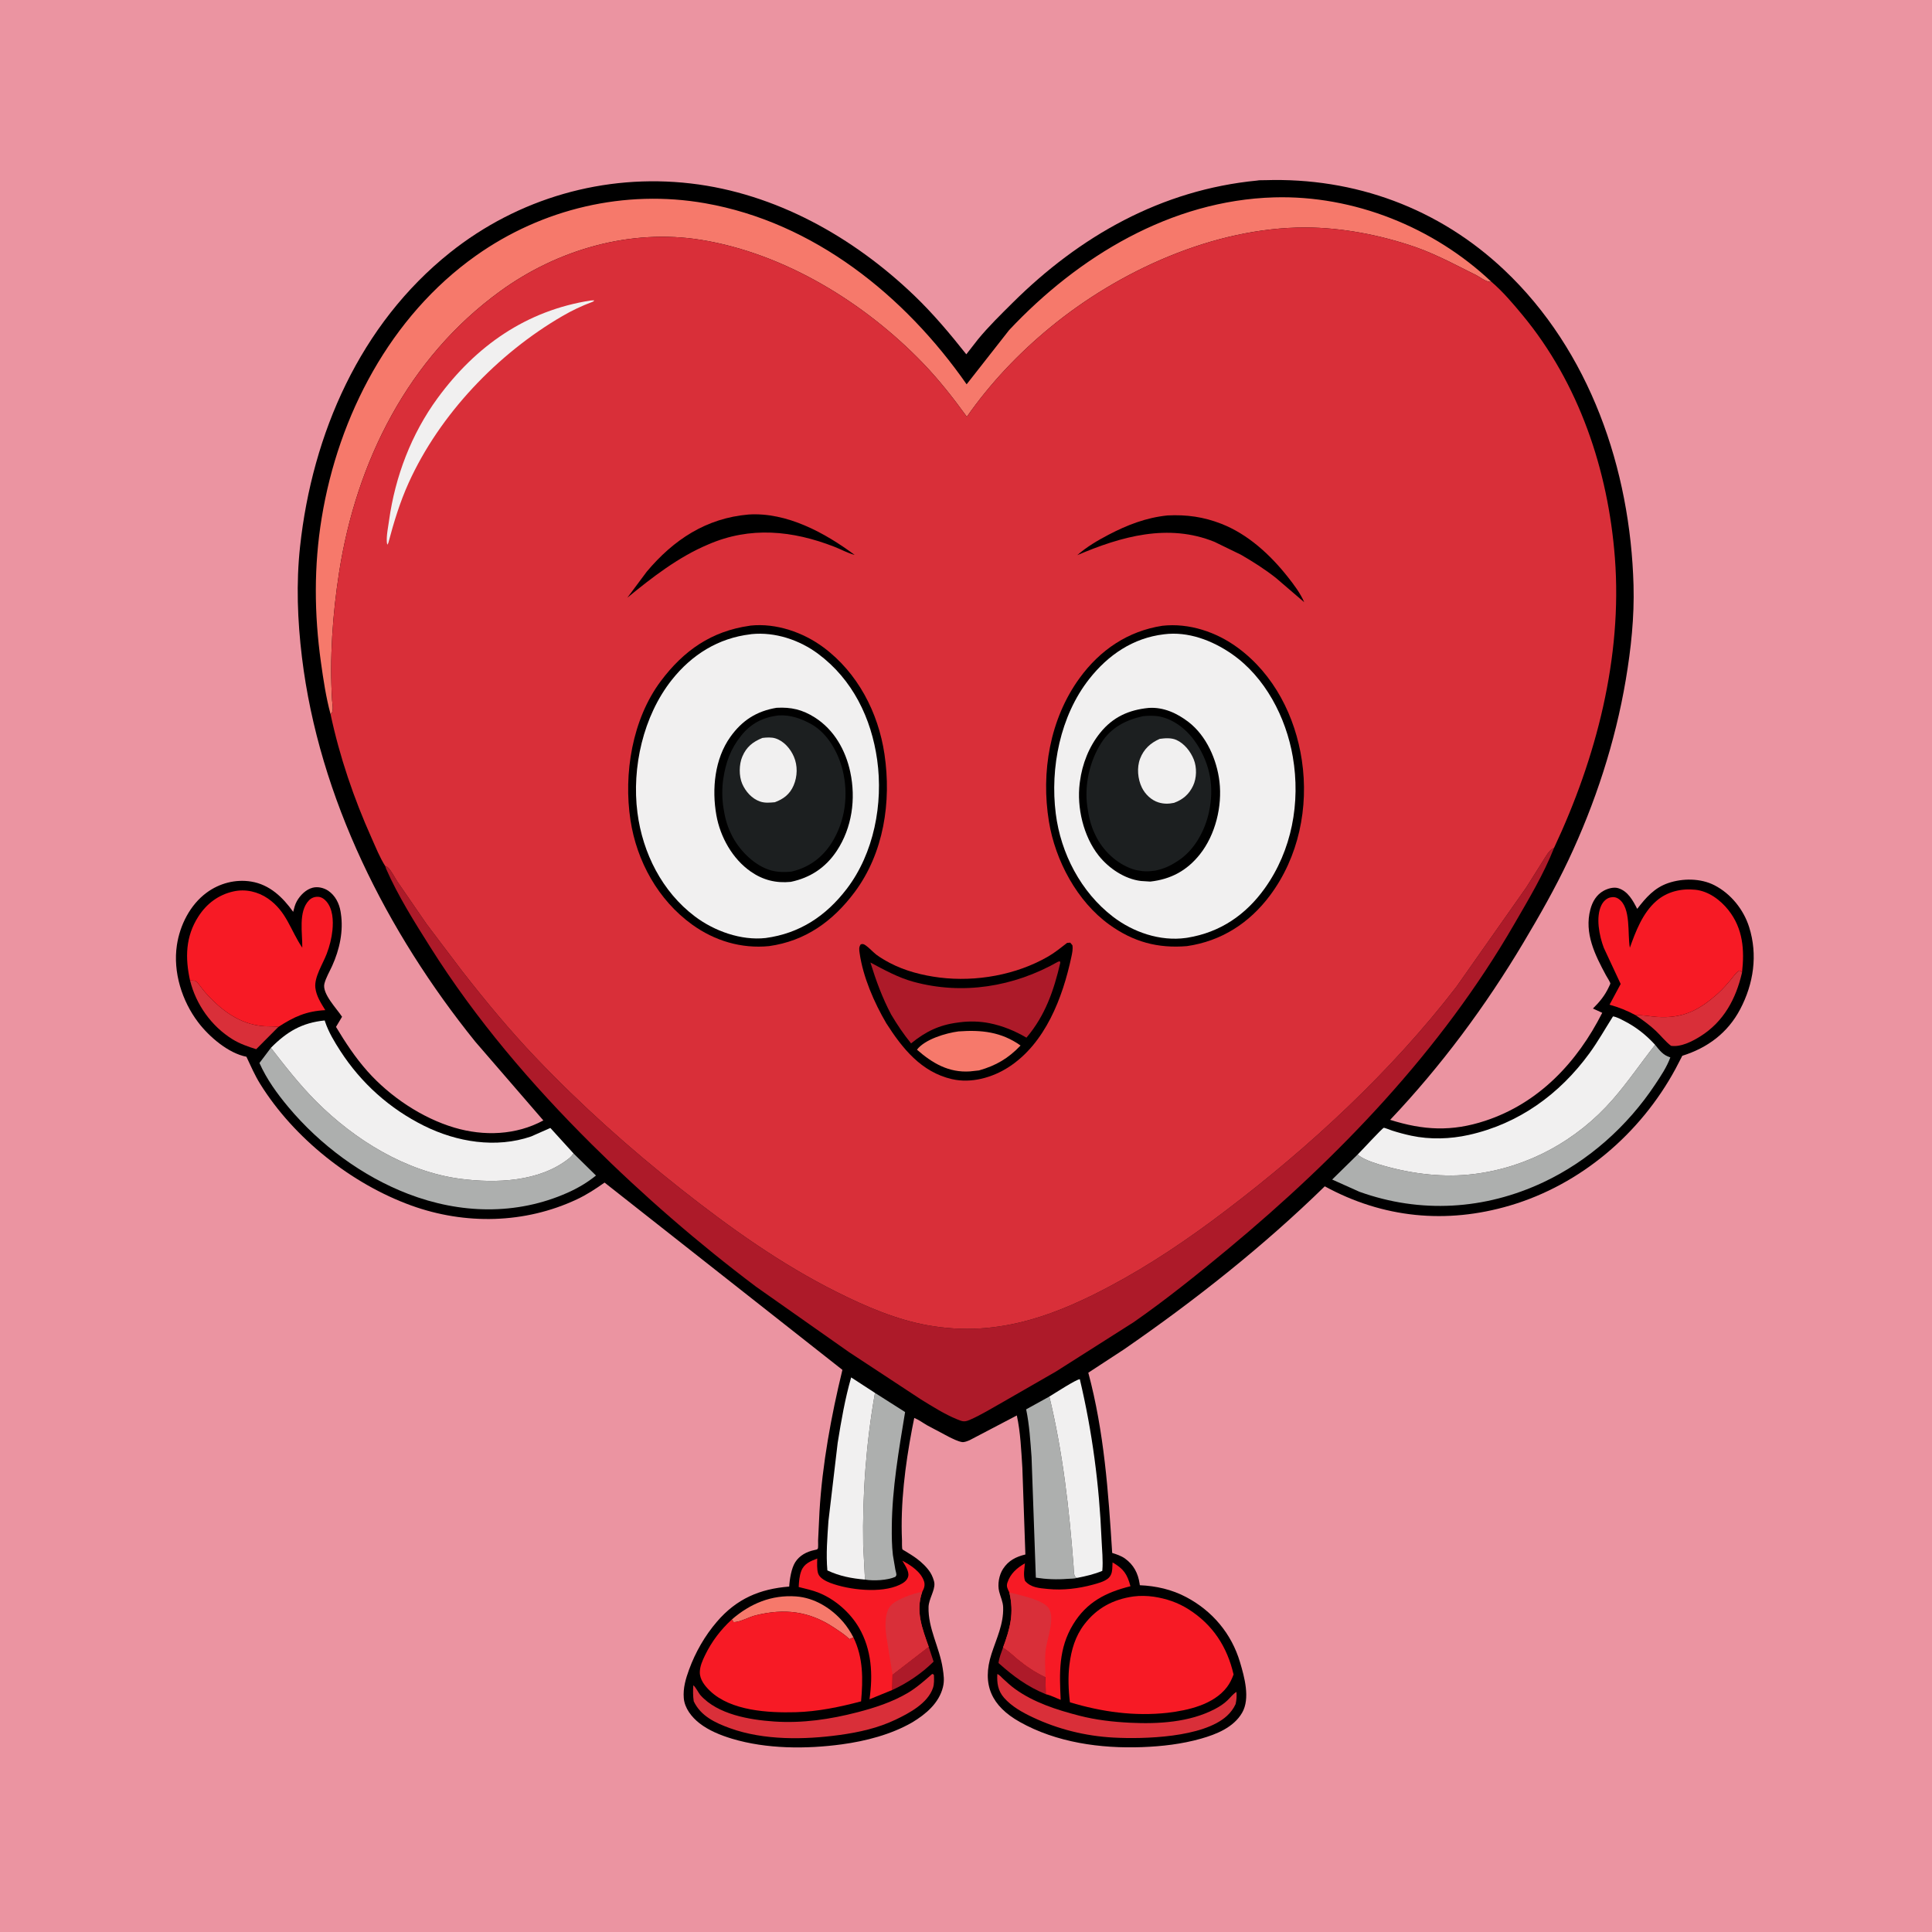 <svg version="1.1" xmlns="http://www.w3.org/2000/svg" style="display: block;" viewBox="0 0 2048 2048" width="1024" height="1024">
<path transform="translate(0,0)" fill="rgb(235,148,161)" d="M -0 -0 L 2048 0 L 2048 2048 L -0 2048 L -0 -0 z"/>
<path transform="translate(0,0)" fill="rgb(0,0,0)" d="M 1332.52 191.405 C 1335.06 190.858 1338.29 191.087 1340.94 191.002 C 1436.14 187.957 1525.18 220.684 1594.5 286.134 C 1685.44 371.994 1728.24 497.522 1731.61 620.456 C 1732.54 654.202 1728.96 687.653 1723.35 720.877 C 1712.28 786.49 1691.01 851.574 1662.59 911.75 C 1648.44 941.72 1631.99 970.552 1615.04 999 C 1574.83 1066.48 1527.68 1130.03 1473.62 1187.08 C 1508.98 1198.21 1538.84 1199.79 1574.39 1188.09 C 1631.29 1169.37 1671.93 1126.04 1698.44 1073.61 L 1688.58 1069.08 C 1695.71 1062.04 1701.26 1055.3 1705.5 1046.12 C 1705.71 1045.66 1707.07 1042.92 1707.05 1042.67 C 1706.9 1040.95 1703.34 1035.61 1702.41 1033.87 C 1690.84 1012.39 1679.17 989.298 1685.86 964 C 1688.01 955.849 1692.32 948.451 1699.87 944.292 C 1704.25 941.884 1710.55 939.983 1715.51 941.541 C 1725.72 944.751 1730.96 954.569 1735.5 963.44 C 1744.68 951.573 1753.63 941.148 1768.35 936.107 C 1783.67 930.86 1802.77 930.905 1817.33 938.381 C 1834.79 947.345 1848.27 964.111 1854.15 982.724 C 1863.46 1012.16 1858.93 1042.74 1844.67 1069.82 C 1831.42 1094.98 1809.99 1110.8 1783.31 1119.17 L 1776.14 1132.99 C 1739.02 1201.61 1675.64 1255.78 1600.49 1277.95 C 1533.25 1297.78 1466.09 1291.27 1404.32 1257.55 C 1338.9 1321.43 1266.64 1378.52 1191.45 1430.41 L 1153.64 1455.13 C 1170.44 1517.72 1174.95 1581.79 1178.96 1646.17 C 1183.5 1647.59 1188.62 1649.3 1192.51 1652.09 C 1201.73 1658.7 1206.37 1667.68 1208.02 1678.65 L 1208.27 1680.4 C 1225.55 1681.16 1242.17 1684.91 1257.5 1693.03 C 1285.24 1707.72 1305.46 1731.76 1314.43 1761.89 C 1319.11 1777.61 1325.5 1800.39 1316.69 1815.6 C 1307.7 1831.12 1289.49 1838.42 1273.06 1843.07 C 1252.79 1848.82 1231.73 1851.23 1210.71 1852.02 C 1166.6 1853.66 1119.83 1847.21 1080.86 1825.25 C 1051.33 1808.6 1040.41 1785.87 1051.09 1753 C 1056.42 1736.58 1063.93 1721.6 1063.38 1703.85 C 1063.2 1697.92 1060.58 1692.8 1059.16 1687.15 C 1057.25 1679.55 1058.99 1669.66 1063.26 1663.08 C 1069.03 1654.2 1077 1650.23 1086.94 1647.82 L 1083.74 1555.95 C 1082.52 1537.39 1081.84 1518.66 1077.88 1500.44 L 1027.82 1526.67 C 1025.64 1527.57 1022.27 1529.01 1019.9 1528.66 C 1015.49 1528 1009.87 1525.08 1005.88 1523.14 L 983 1510.99 C 978.457 1508.38 973.976 1505.02 969.141 1503.05 L 966.769 1515 C 959.521 1553.3 954.419 1593.79 956.137 1632.82 C 956.215 1634.59 955.908 1641.13 956.67 1642.49 C 956.831 1642.78 959.25 1644.05 959.585 1644.26 C 963.668 1646.75 967.8 1649.25 971.65 1652.1 C 977.021 1656.07 982.576 1661.33 986.177 1666.95 C 987.956 1669.73 990.259 1675.17 990.498 1678.48 C 991.052 1686.17 984.568 1694.98 984.307 1703.42 C 983.607 1726.13 995.995 1746.39 999.305 1768.5 C 1000.35 1775.49 1001.29 1781.35 999.561 1788.38 C 995.366 1805.47 981.284 1817.21 966.907 1825.86 C 944.593 1838.68 917.711 1845.64 892.358 1849.08 C 854.774 1854.19 812.56 1854.1 776 1843.12 C 764.027 1839.52 751.331 1834.43 741.412 1826.66 C 733.18 1820.21 725.726 1810.82 724.834 1800.06 C 723.96 1789.51 726.862 1779.6 730.445 1769.82 C 737.226 1751.29 747.16 1733.99 760.012 1719.01 C 780.795 1694.79 805.339 1684.3 836.598 1681.82 C 837.013 1674.25 838.857 1662.52 842.939 1656.06 C 847.474 1648.89 855.081 1644.84 863.19 1643.16 L 865.718 1642.59 C 866.174 1642.35 866.661 1642.06 866.929 1641.62 C 867.501 1640.67 867.166 1634.52 867.229 1632.84 L 868.696 1602.21 C 871.629 1552.3 881.165 1500.69 892.988 1452.12 L 640.864 1253.58 C 631.363 1260.27 622.187 1266.33 611.656 1271.29 C 556.545 1297.27 493.088 1298.54 436 1277.9 C 372.513 1254.94 311.524 1206.49 275.796 1149.01 C 270.134 1139.9 265.768 1129.88 261.217 1120.18 C 242.022 1116.54 221.581 1098.84 210.131 1083.78 C 192.882 1061.08 183.263 1030.49 187.492 1002.03 C 190.652 980.775 201.439 959.257 218.94 946.329 C 232.506 936.308 249.609 931.756 266.344 934.514 C 285.827 937.726 299.725 951.084 310.786 966.59 C 311.767 962.746 312.694 958.817 314.647 955.331 C 318.173 949.034 324.328 942.803 331.5 940.992 C 336.955 939.614 343.309 941.116 347.932 944.225 C 355.315 949.189 359.609 957.622 361.022 966.255 L 361.286 968 C 364.272 986.945 359.931 1006.62 352.096 1023.91 C 349.395 1029.87 345.487 1036.44 343.885 1042.74 C 341.203 1053.28 357.167 1069.37 362.59 1077.81 L 356.178 1088.56 C 366.129 1105.14 376.694 1121.14 389.584 1135.64 C 413.402 1162.42 447.265 1185.15 481.704 1195.35 C 513.035 1204.62 547 1203.39 575.977 1187.72 L 503.811 1104.22 C 410.236 988.172 338.176 845.954 320.077 696.725 C 315.346 657.719 313.842 618.407 318.092 579.264 C 331.048 459.946 381.621 343.842 477.092 267.703 C 549.166 210.223 640.609 183.853 732.156 194.474 C 822.144 204.913 904.464 251.194 969.23 313.355 C 989.298 332.615 1007.08 353.813 1024.32 375.582 L 1036.75 359.664 C 1048.03 345.967 1060.74 333.559 1073.31 321.07 C 1144.77 250.101 1231.15 201.247 1332.52 191.405 z"/>
<path transform="translate(0,0)" fill="rgb(173,26,41)" d="M 984.436 1745.6 L 989.646 1761.4 C 977.129 1773.76 961.916 1784.15 945.9 1791.43 L 946.122 1775.15 L 984.436 1745.6 z"/>
<path transform="translate(0,0)" fill="rgb(173,26,41)" d="M 1108.54 1795.91 C 1088.73 1787.76 1074.29 1776.96 1058.47 1762.88 C 1059.05 1757.31 1061.43 1751.84 1063.24 1746.56 C 1069.1 1749.78 1073.86 1754.75 1079 1758.99 C 1088.29 1766.64 1097.46 1772.59 1108.24 1777.84 L 1108.54 1795.91 z"/>
<path transform="translate(0,0)" fill="rgb(246,121,107)" d="M 775.84 1716.66 C 795.291 1699.85 817.768 1690.42 843.841 1692.27 C 863.482 1693.67 881.345 1704.83 893.923 1719.51 C 898.1 1724.38 901.662 1730 904.653 1735.67 C 903.251 1736.41 901.973 1736.97 900.5 1737.53 C 895.702 1732.87 889.891 1729.21 884.355 1725.5 C 857.841 1707.72 831.472 1704.7 800.728 1712.38 C 793.83 1714.11 784.262 1719.68 777.649 1719.5 L 775.84 1716.66 z"/>
<path transform="translate(0,0)" fill="rgb(217,47,57)" d="M 201.473 1039.41 C 204.769 1039.57 206.872 1038.86 209.159 1041.44 C 212.049 1044.7 214.408 1048.42 217.304 1051.7 C 233.859 1070.44 253.951 1085.96 279.81 1087.8 C 284.873 1088.16 290.106 1087.76 295.113 1088.55 L 271.6 1112.18 C 263.031 1109.54 254.157 1106.43 246.5 1101.7 C 224.141 1087.88 207.768 1064.83 201.473 1039.41 z"/>
<path transform="translate(0,0)" fill="rgb(217,47,57)" d="M 1733.87 1076.17 C 1741.49 1075.75 1749.11 1077.49 1756.72 1077.99 C 1783.84 1079.77 1801.27 1070.93 1821.2 1052.96 C 1826.07 1048.57 1830.44 1043.64 1834.62 1038.59 C 1837.43 1035.19 1839.94 1031.29 1843.66 1028.84 C 1845.42 1029.11 1845.46 1029.68 1846.61 1030.96 C 1840.23 1058.76 1827.18 1083.12 1802.31 1098.65 C 1793.69 1104.03 1781.7 1110.15 1771.35 1108.61 C 1765.38 1104.04 1760.77 1098 1755.33 1092.83 C 1748.82 1086.65 1741.27 1081.24 1733.87 1076.17 z"/>
<path transform="translate(0,0)" fill="rgb(217,47,57)" d="M 1057.21 1774.5 C 1059.39 1775.33 1061.32 1777.71 1063.06 1779.33 C 1067.2 1783.16 1071.32 1786.98 1075.9 1790.29 C 1095.92 1804.78 1120.33 1812.56 1144.03 1818.67 C 1161.76 1823.24 1179.76 1825.28 1198 1826.18 C 1227.83 1827.64 1260.93 1825.78 1287.91 1811.61 C 1292.65 1809.13 1297.36 1806.11 1301.21 1802.39 C 1304.25 1799.46 1307.05 1795.65 1310.67 1793.5 C 1311.09 1798.18 1310.83 1801.86 1309.78 1806.44 C 1307.65 1811.18 1304.32 1815.52 1300.49 1819.01 C 1275.22 1842 1212.59 1843.64 1180.29 1841.9 C 1150.68 1840.31 1121.48 1833.06 1094.65 1820.37 C 1083.65 1815.17 1072.4 1808.93 1064.28 1799.66 C 1057.82 1792.27 1056.65 1783.96 1057.21 1774.5 z"/>
<path transform="translate(0,0)" fill="rgb(217,47,57)" d="M 988.106 1774.5 C 989.352 1774.67 988.679 1774.44 989.989 1775.5 C 990.15 1780.15 990.47 1785.03 988.91 1789.5 C 983.251 1805.69 963.839 1816.02 949.333 1822.93 C 930.507 1831.9 910.537 1836.32 890 1839.15 C 852.76 1844.28 809.666 1844.92 773.967 1832.01 C 758.286 1826.34 742.805 1819.16 735.37 1803.38 C 734.515 1797.57 734.575 1792.35 734.911 1786.52 C 737.179 1787.81 740.381 1794.55 742.512 1796.95 C 760.72 1817.45 794.737 1823.11 820.649 1824.87 C 850.569 1826.9 880.068 1822.56 909 1815.05 C 927.248 1810.32 945.813 1804.28 962.125 1794.67 C 971.643 1789.05 979.819 1781.74 988.106 1774.5 z"/>
<path transform="translate(0,0)" fill="rgb(173,175,174)" d="M 927.509 1476.53 L 959.433 1496.83 C 952.846 1537.02 945.685 1577.64 945.341 1618.5 C 945.258 1628.39 945.35 1638.7 946.513 1648.5 L 949.098 1663.76 C 949.359 1665.17 950.332 1668.18 950.196 1669.5 C 950.118 1670.25 949.5 1670.83 949.153 1671.5 C 940.556 1675.28 926.236 1675.95 916.926 1674.44 L 915.02 1638 C 914.056 1584.75 918.184 1528.96 927.509 1476.53 z"/>
<path transform="translate(0,0)" fill="rgb(173,175,174)" d="M 1112.37 1480.38 C 1126.73 1540.13 1133.4 1599.34 1138.06 1660.5 C 1138.29 1663.52 1137.89 1670.17 1140.42 1671.91 L 1141.73 1672.64 C 1139.06 1673.56 1134.55 1673.41 1131.68 1673.64 C 1120.37 1674.56 1109.27 1674.12 1098.04 1672.38 L 1093.49 1544.61 C 1092.22 1527.68 1091.23 1510.62 1087.77 1493.97 L 1112.37 1480.38 z"/>
<path transform="translate(0,0)" fill="rgb(241,240,240)" d="M 1112.37 1480.38 C 1117.4 1477.41 1140.92 1462.04 1144.65 1462.01 C 1157.85 1517.51 1165.27 1574.24 1167.65 1631.26 C 1168.12 1642.44 1169.48 1654.05 1168.49 1665.2 C 1159.6 1668.85 1151.11 1670.81 1141.73 1672.64 L 1140.42 1671.91 C 1137.89 1670.17 1138.29 1663.52 1138.06 1660.5 C 1133.4 1599.34 1126.73 1540.13 1112.37 1480.38 z"/>
<path transform="translate(0,0)" fill="rgb(241,240,240)" d="M 916.926 1674.44 C 902.799 1673.23 889.928 1670.8 877.05 1664.7 C 875.518 1647.63 877.015 1629.49 878.176 1612.4 L 887.969 1529.5 C 891.693 1506.28 895.752 1482.72 902.262 1460.11 L 927.509 1476.53 C 918.184 1528.96 914.056 1584.75 915.02 1638 L 916.926 1674.44 z"/>
<path transform="translate(0,0)" fill="rgb(247,26,37)" d="M 1069.93 1688.03 C 1068.16 1684.22 1066.5 1681.88 1067.92 1677.6 C 1071.07 1668.04 1078.07 1662 1086.47 1657.19 C 1085.86 1663.37 1084.64 1669.63 1086.5 1675.66 C 1092.54 1683.04 1101.84 1683.47 1110.74 1684.37 C 1126.68 1685.98 1143.26 1683.97 1158.68 1679.76 C 1163.59 1678.42 1170.1 1676.71 1174.15 1673.57 C 1177.51 1670.97 1178.66 1667.59 1179 1663.46 L 1179.36 1656.19 C 1191.12 1663.08 1194.82 1668.44 1198.34 1681.48 C 1172.15 1687.99 1151.86 1698.31 1137.48 1722.03 C 1122.05 1747.5 1122.99 1773.21 1124.37 1801.89 C 1119.41 1799.99 1113.66 1797.01 1108.54 1795.91 L 1108.24 1777.84 C 1097.46 1772.59 1088.29 1766.64 1079 1758.99 C 1073.86 1754.75 1069.1 1749.78 1063.24 1746.56 C 1070.9 1725.89 1075.12 1709.84 1069.93 1688.03 z"/>
<path transform="translate(0,0)" fill="rgb(217,47,57)" d="M 1069.93 1688.03 C 1080.13 1690.79 1106.51 1695.77 1111.97 1705.28 C 1118.62 1716.86 1109.55 1737.58 1108.3 1750.36 C 1107.43 1759.32 1108.1 1768.82 1108.24 1777.84 C 1097.46 1772.59 1088.29 1766.64 1079 1758.99 C 1073.86 1754.75 1069.1 1749.78 1063.24 1746.56 C 1070.9 1725.89 1075.12 1709.84 1069.93 1688.03 z"/>
<path transform="translate(0,0)" fill="rgb(247,26,37)" d="M 945.9 1791.43 L 921.673 1801.33 C 925.522 1775.33 924.023 1748.45 910.504 1725.34 C 901.13 1709.32 885.457 1695.58 868.26 1688.52 C 861.432 1685.71 853.8 1684.13 846.654 1682.29 C 846.949 1676.52 847.333 1670.41 849.493 1665.01 C 852.56 1657.33 859.24 1654.89 866.313 1652.09 C 866.217 1656.89 865.787 1663.39 867.26 1667.97 C 868.849 1672.91 875.678 1676.26 880.106 1677.94 C 899.958 1685.46 934.009 1689.29 953.669 1679.97 C 957.558 1678.13 961.849 1675.36 962.794 1670.79 C 963.903 1665.44 959.023 1658.85 956.489 1654.39 C 965.397 1659.18 976.139 1666.02 979.512 1676.26 C 980.702 1679.87 979.811 1683.3 978.069 1686.53 L 977.633 1687.3 C 970.357 1707.94 977.547 1726.02 984.436 1745.6 L 946.122 1775.15 L 945.9 1791.43 z"/>
<path transform="translate(0,0)" fill="rgb(217,47,57)" d="M 946.122 1775.15 L 940.319 1739.22 C 938.423 1729.03 936.89 1711.51 943.491 1702.8 C 949.034 1695.49 968.768 1688.93 977.633 1687.3 C 970.357 1707.94 977.547 1726.02 984.436 1745.6 L 946.122 1775.15 z"/>
<path transform="translate(0,0)" fill="rgb(173,175,174)" d="M 287.173 1110.73 C 302.288 1130.27 317.662 1149.94 335.141 1167.47 C 375.713 1208.14 430.304 1242.05 488.094 1249.59 C 525.809 1254.5 571.725 1252.89 602.981 1228.11 C 604.997 1226.51 606.503 1224.8 607.995 1222.72 L 631.772 1246.11 C 622.57 1253.58 612.387 1259.56 601.559 1264.37 C 547.197 1288.54 487.654 1286.71 432.727 1265.62 C 384.014 1246.91 339.226 1213.61 305.772 1173.66 C 293.764 1159.32 282.642 1143.99 275.034 1126.82 L 287.173 1110.73 z"/>
<path transform="translate(0,0)" fill="rgb(173,175,174)" d="M 1754.51 1107.57 C 1759.47 1113.64 1762.85 1118.53 1770.62 1120.87 C 1766.93 1131.12 1760.42 1140.74 1754.43 1149.77 C 1725.23 1193.76 1683.88 1230.75 1636.04 1253.24 C 1573.81 1282.5 1505.69 1286.57 1440.98 1263.3 L 1412.15 1250.36 L 1439.25 1223.75 C 1439.81 1224.39 1439.99 1224.65 1440.78 1225.2 C 1448.04 1230.29 1459.09 1233.58 1467.68 1235.99 C 1498.23 1244.55 1530.73 1248.43 1562.34 1244.54 C 1619.54 1237.5 1671.42 1209.12 1709.34 1165.76 C 1725.66 1147.11 1739.22 1126.89 1754.51 1107.57 z"/>
<path transform="translate(0,0)" fill="rgb(247,26,37)" d="M 775.84 1716.66 L 777.649 1719.5 C 784.262 1719.68 793.83 1714.11 800.728 1712.38 C 831.472 1704.7 857.841 1707.72 884.355 1725.5 C 889.891 1729.21 895.702 1732.87 900.5 1737.53 C 901.973 1736.97 903.251 1736.41 904.653 1735.67 C 915.167 1757.31 914.885 1780.11 912.779 1803.52 C 890.072 1809.52 866.864 1814.38 843.308 1815.01 C 814.378 1815.79 774.676 1813.62 752.588 1792.38 C 747.156 1787.16 741.692 1780.36 741.832 1772.45 C 741.941 1766.31 744.728 1760.04 747.378 1754.6 C 754.487 1739.99 763.883 1727.62 775.84 1716.66 z"/>
<path transform="translate(0,0)" fill="rgb(241,240,240)" d="M 1439.25 1223.75 C 1442.46 1220.7 1465.04 1196.06 1466.86 1195.53 C 1467.57 1195.33 1474.47 1198.07 1475.59 1198.44 C 1482.32 1200.61 1489.23 1202.45 1496.14 1203.92 C 1515.93 1208.12 1537.3 1207.46 1557 1203.07 C 1609.95 1191.27 1653.17 1160 1684.87 1116.51 C 1694.01 1103.97 1701.54 1090.5 1709.84 1077.42 C 1713.73 1077.98 1717.89 1080.29 1721.39 1082.08 C 1734.33 1088.69 1744.71 1096.88 1754.51 1107.57 C 1739.22 1126.89 1725.66 1147.11 1709.34 1165.76 C 1671.42 1209.12 1619.54 1237.5 1562.34 1244.54 C 1530.73 1248.43 1498.23 1244.55 1467.68 1235.99 C 1459.09 1233.58 1448.04 1230.29 1440.78 1225.2 C 1439.99 1224.65 1439.81 1224.39 1439.25 1223.75 z"/>
<path transform="translate(0,0)" fill="rgb(247,26,37)" d="M 1733.87 1076.17 C 1724.84 1071.3 1716.07 1067.78 1706.18 1065.03 L 1717.97 1043.06 L 1700.08 1004.69 C 1695.27 991.966 1691.33 972.264 1697.56 959.563 C 1699.42 955.77 1702.75 952.265 1707.03 951.326 C 1710.39 950.589 1713.16 951.005 1716 953.01 C 1729.22 962.344 1725.02 990.108 1727.72 1004.62 C 1733.98 987.067 1741.29 967.756 1755.73 955.139 C 1767.18 945.128 1782.11 941.642 1796.99 943.157 C 1811.07 944.59 1823.69 953.973 1832.22 964.765 C 1847.72 984.366 1849.37 1007.12 1846.61 1030.96 C 1845.46 1029.68 1845.42 1029.11 1843.66 1028.84 C 1839.94 1031.29 1837.43 1035.19 1834.62 1038.59 C 1830.44 1043.64 1826.07 1048.57 1821.2 1052.96 C 1801.27 1070.93 1783.84 1079.77 1756.72 1077.99 C 1749.11 1077.49 1741.49 1075.75 1733.87 1076.17 z"/>
<path transform="translate(0,0)" fill="rgb(241,240,240)" d="M 287.173 1110.73 C 304.033 1093.67 319.987 1084.16 344.185 1081.73 L 344.612 1083.04 C 348.368 1094.23 354.405 1104.18 360.788 1114.06 C 382.831 1148.18 413.137 1175.34 449.569 1193.42 C 484.213 1210.6 525.652 1217.51 562.995 1204.7 L 583.409 1195.68 L 607.995 1222.72 C 606.503 1224.8 604.997 1226.51 602.981 1228.11 C 571.725 1252.89 525.809 1254.5 488.094 1249.59 C 430.304 1242.05 375.713 1208.14 335.141 1167.47 C 317.662 1149.94 302.288 1130.27 287.173 1110.73 z"/>
<path transform="translate(0,0)" fill="rgb(247,26,37)" d="M 201.473 1039.41 C 196.163 1015.54 196.579 992.762 210.282 971.54 C 219.098 957.886 231.48 948.492 247.531 944.929 C 260.189 942.12 273.466 945.16 284.053 952.5 C 303.935 966.284 307.76 985.9 320.426 1004.59 C 320.731 989.426 315.977 966.471 327.47 954.47 C 330.014 951.812 333.333 950.537 337 950.631 C 340.626 950.725 343.701 952.889 345.997 955.547 C 352.865 963.495 353.413 975.923 352.415 985.906 C 351.539 994.675 349.413 1002.94 346.285 1011.17 C 342.306 1021.65 333.032 1035.73 334.279 1046.99 C 335.25 1055.76 340.291 1063.47 344.825 1070.81 C 324.722 1071.86 311.797 1077.73 295.113 1088.55 C 290.106 1087.76 284.873 1088.16 279.81 1087.8 C 253.951 1085.96 233.859 1070.44 217.304 1051.7 C 214.408 1048.42 212.049 1044.7 209.159 1041.44 C 206.872 1038.86 204.769 1039.57 201.473 1039.41 z"/>
<path transform="translate(0,0)" fill="rgb(247,26,37)" d="M 1201.4 1692.33 C 1208.11 1691.41 1216.21 1691.57 1222.92 1692.57 C 1236.34 1694.59 1248.41 1698.64 1259.92 1705.92 C 1285.65 1722.2 1300.89 1745.74 1307.64 1775.04 C 1305.78 1779.97 1303.78 1784.27 1300.55 1788.5 C 1286.44 1806.96 1259.55 1813.03 1237.75 1815.63 C 1202.5 1819.53 1167.97 1814.68 1134.17 1804.51 C 1132.59 1791.84 1132 1777.17 1133.65 1764.51 C 1135.69 1748.88 1139.71 1734.63 1149.42 1721.89 C 1162.64 1704.56 1180.06 1695.38 1201.4 1692.33 z"/>
<path transform="translate(0,0)" fill="rgb(173,26,41)" d="M 408.293 917.974 C 409.239 918.366 410.26 918.717 411.051 919.406 C 414.8 922.675 418.451 930.39 421.345 934.657 L 452.326 979.674 L 490.002 1029.5 C 514.606 1061.04 540.36 1092.17 567.977 1121.13 C 615.755 1171.23 667.397 1217.42 721.715 1260.3 C 773.942 1301.52 827.832 1340.04 887.518 1369.83 C 917.691 1384.9 950.024 1398.89 983.405 1404.85 C 1021.15 1411.6 1056.28 1409.17 1093.13 1398.69 C 1121.96 1390.49 1149.73 1377.69 1176.15 1363.66 C 1219.71 1340.52 1259.99 1313.15 1299.21 1283.35 C 1389.06 1215.1 1474.58 1135.86 1543.59 1046.36 L 1618 940.555 L 1636.28 911.476 C 1638.82 907.578 1641.68 902.131 1645.68 899.657 L 1647.41 898.689 C 1636.21 927.06 1620.19 953.661 1604.94 980.005 C 1527.64 1113.62 1419.49 1226.25 1301.27 1324.37 C 1269 1351.15 1236.2 1377.55 1201.78 1401.55 L 1119.44 1453.83 L 1062 1486.86 C 1050.91 1493.03 1039.65 1500.09 1028 1505.12 C 1022.09 1507.66 1020.23 1506.83 1014.49 1504.5 C 1001.33 1499.17 988.483 1490.93 976.376 1483.54 L 899.946 1433.28 L 801.339 1363.89 C 740.006 1317.67 681.707 1267.12 627.232 1213.01 C 563.233 1149.43 504.303 1080.46 456.131 1004 C 439.371 977.399 422.035 949.964 409.367 921.125 L 408.293 917.974 z"/>
<path transform="translate(0,0)" fill="rgb(246,121,107)" d="M 350.393 757.006 C 345.517 739.098 342.759 720.34 340.195 701.976 C 333.049 650.787 332.655 600.041 341.006 549 C 358.722 440.722 413.701 335.365 504.492 271.033 C 574.946 221.111 662.317 200.514 747.398 215.438 C 862.773 235.676 959.009 313.289 1024.67 407.375 L 1069.72 349.92 C 1143.01 271.882 1241.24 212.37 1350.58 209.223 C 1435.04 206.792 1519.8 240.879 1581 298.753 L 1579.43 298.749 C 1574.95 298.574 1568.68 293.653 1564.67 291.55 L 1535.78 277.074 C 1524.08 271.462 1512.27 265.982 1499.98 261.753 C 1463.31 249.13 1422.47 241.179 1383.63 241.135 C 1287.11 241.027 1186.18 286.877 1112.76 347.464 C 1079.46 374.943 1049.62 406.373 1024.9 441.789 C 1010.58 421.998 995.455 402.681 978.491 385.065 C 916.816 321.018 831.683 268.563 743.073 254.248 C 668.284 242.165 591.163 264.464 530.301 308.621 C 432.639 379.48 377.785 489.206 359.47 606.682 C 352.562 650.989 349.31 697.603 352.022 742.407 C 352.29 746.831 354.15 754.218 350.393 757.006 z"/>
<path transform="translate(0,0)" fill="rgb(217,47,57)" d="M 350.393 757.006 C 354.15 754.218 352.29 746.831 352.022 742.407 C 349.31 697.603 352.562 650.989 359.47 606.682 C 377.785 489.206 432.639 379.48 530.301 308.621 C 591.163 264.464 668.284 242.165 743.073 254.248 C 831.683 268.563 916.816 321.018 978.491 385.065 C 995.455 402.681 1010.58 421.998 1024.9 441.789 C 1049.62 406.373 1079.46 374.943 1112.76 347.464 C 1186.18 286.877 1287.11 241.027 1383.63 241.135 C 1422.47 241.179 1463.31 249.13 1499.98 261.753 C 1512.27 265.982 1524.08 271.462 1535.78 277.074 L 1564.67 291.55 C 1568.68 293.653 1574.95 298.574 1579.43 298.749 L 1581 298.753 C 1593.07 309.093 1603.81 321.768 1613.94 334 C 1673.84 406.337 1704.75 498.439 1711.86 591.32 C 1719.93 696.87 1692.04 803.696 1647.41 898.689 L 1645.68 899.657 C 1641.68 902.131 1638.82 907.578 1636.28 911.476 L 1618 940.555 L 1543.59 1046.36 C 1474.58 1135.86 1389.06 1215.1 1299.21 1283.35 C 1259.99 1313.15 1219.71 1340.52 1176.15 1363.66 C 1149.73 1377.69 1121.96 1390.49 1093.13 1398.69 C 1056.28 1409.17 1021.15 1411.6 983.405 1404.85 C 950.024 1398.89 917.691 1384.9 887.518 1369.83 C 827.832 1340.04 773.942 1301.52 721.715 1260.3 C 667.397 1217.42 615.755 1171.23 567.977 1121.13 C 540.36 1092.17 514.606 1061.04 490.002 1029.5 L 452.326 979.674 L 421.345 934.657 C 418.451 930.39 414.8 922.675 411.051 919.406 C 410.26 918.717 409.239 918.366 408.293 917.974 C 402.528 908.907 398.323 898.211 393.924 888.406 C 375.09 846.423 359.959 802.05 350.393 757.006 z"/>
<path transform="translate(0,0)" fill="rgb(0,0,0)" d="M 793.374 545.422 C 834.006 542.734 874.367 564.74 906.003 588.246 C 898.789 586.392 891.489 582.334 884.495 579.608 C 840.1 562.303 795.123 557.786 750.647 577.188 C 719.311 590.325 691.104 612.165 665.029 633.562 L 685.571 605.999 C 714.143 571.99 748.704 549.293 793.374 545.422 z"/>
<path transform="translate(0,0)" fill="rgb(0,0,0)" d="M 1237.62 546.388 C 1257.81 545.393 1275.84 547.873 1294.66 555.239 C 1323 566.334 1346.62 588.126 1365.27 611.775 C 1371.77 620.024 1378.34 628.677 1382.52 638.369 L 1352.49 612.6 C 1340.82 603.401 1328.34 595.51 1315.51 588.061 L 1287.41 574.385 C 1238.21 554.466 1188.47 568.666 1141.96 588.486 C 1151.83 579.769 1163.49 572.915 1175.12 566.838 C 1195.1 556.4 1215.07 548.685 1237.62 546.388 z"/>
<path transform="translate(0,0)" fill="rgb(241,240,240)" d="M 626.462 318.5 L 629.98 318.412 C 628.728 319.798 629.281 319.535 627.709 320.12 C 616.585 324.258 606.428 329.093 596.148 335.062 C 527.42 374.974 466.104 439.194 433.198 511.813 C 423.899 532.334 417.418 553.778 411.653 575.5 L 410.649 577.422 C 410.306 576.396 410.203 576.245 410.094 575 C 409.483 568.027 411.43 558.753 412.412 551.715 C 418.915 505.13 435.987 460.075 463.93 421.937 C 504.329 366.799 557.957 329.07 626.462 318.5 z"/>
<path transform="translate(0,0)" fill="rgb(0,0,0)" d="M 1131.2 999.5 L 1134.5 999.256 L 1136.8 1002 C 1137.46 1006.35 1136.6 1010.11 1135.7 1014.34 C 1126.47 1057.63 1108.02 1106.17 1069.11 1131.25 C 1051.8 1142.4 1029.47 1148.63 1009 1143.9 C 976.555 1136.4 956.497 1111.3 939.476 1084.65 C 926.658 1062.79 914.881 1035.76 911.26 1010.5 C 910.748 1006.93 910.238 1003.89 912.5 1000.98 C 913.333 1000.91 914.181 1000.6 915 1000.77 C 918.306 1001.45 925.81 1009.7 928.988 1012.02 C 933.512 1015.33 938.4 1018.2 943.355 1020.81 C 959.399 1029.26 978.098 1034.01 995.999 1036.24 C 1034.56 1041.04 1077.21 1033.51 1111.02 1013.98 C 1118.13 1009.86 1124.7 1004.53 1131.2 999.5 z"/>
<path transform="translate(0,0)" fill="rgb(246,121,107)" d="M 1016.04 1093.34 C 1040.4 1091.53 1061.52 1093.85 1081.85 1108.28 C 1068.86 1121.93 1055.87 1129.54 1037.8 1134.69 L 1028.24 1135.73 C 1005.65 1137.24 988.405 1127.09 971.989 1112.7 C 980.557 1101.58 1002.74 1095.08 1016.04 1093.34 z"/>
<path transform="translate(0,0)" fill="rgb(173,26,41)" d="M 1121.49 1019.5 L 1123.46 1018.93 L 1123.98 1020.5 C 1117.1 1050 1107.97 1076.55 1088.1 1099.96 C 1075.73 1092.74 1063.08 1087.49 1049.01 1084.65 C 1038.82 1082.59 1027.66 1082.32 1017.35 1083.68 L 1015.5 1083.93 C 995.566 1086.45 981.237 1093.48 965.765 1106.04 C 957.801 1096.21 951.104 1086.3 944.662 1075.43 C 935.205 1057.58 928.648 1039.55 922.669 1020.31 C 937.174 1028.03 952.144 1036.31 968.101 1040.68 C 1020.41 1054.98 1074.65 1046.12 1121.49 1019.5 z"/>
<path transform="translate(0,0)" fill="rgb(0,0,0)" d="M 1232.19 663.341 C 1260.52 660.196 1289.45 669.93 1312.19 686.687 C 1350.58 714.979 1373.07 759.464 1380.02 805.981 C 1387.48 855.968 1376.66 908.492 1346.22 949.242 C 1324.29 978.599 1294.59 997.646 1258.3 1002.91 C 1227.26 1005.53 1201.38 998.421 1176.07 980.239 C 1141.73 955.583 1118.65 912.228 1111.91 870.897 C 1103.37 818.597 1112.84 762.116 1144.48 718.697 C 1166.17 688.946 1195.64 668.961 1232.19 663.341 z"/>
<path transform="translate(0,0)" fill="rgb(241,240,240)" d="M 1233.91 672.369 C 1259.34 669.086 1284.9 678.828 1305.51 693.055 C 1341.11 717.627 1363.25 760.406 1370.44 802.304 C 1378.74 850.706 1369.48 901.463 1340.66 941.718 C 1320.47 969.906 1293.38 988.321 1259 993.967 L 1257.13 994.252 C 1229.78 998.049 1201.21 988.236 1179.66 971.66 C 1145.78 945.592 1124.44 904.603 1119.15 862.449 C 1113.04 813.825 1123.87 758.902 1154.55 719.852 C 1174.7 694.21 1201.11 676.241 1233.91 672.369 z"/>
<path transform="translate(0,0)" fill="rgb(0,0,0)" d="M 1217.7 750.422 C 1233.36 749.378 1247.75 756.033 1259.88 765.355 C 1278.86 779.95 1289.94 805.301 1292.68 828.551 C 1295.75 854.651 1288.43 884.891 1271.91 905.665 C 1258.23 922.879 1241.16 932.077 1219.33 934.512 L 1209.5 933.883 C 1192.19 931.837 1175.39 920.474 1164.71 907.045 C 1148.49 886.643 1141.3 856.018 1144.52 830.346 L 1144.77 828.5 C 1147.23 809.674 1154.41 791.399 1166.43 776.575 C 1179.85 760.028 1196.77 752.451 1217.7 750.422 z"/>
<path transform="translate(0,0)" fill="rgb(28,31,32)" d="M 1211.65 759.169 C 1217.42 758.566 1224.03 758.425 1229.74 759.636 C 1245.81 763.049 1259.52 774.793 1268.33 788.181 C 1283.06 810.544 1287.16 834.765 1281.56 860.852 C 1277.31 880.639 1266.05 901.394 1248.66 912.546 L 1247.36 913.364 C 1239.93 918.191 1233.38 921.044 1224.71 922.871 C 1219.91 923.5 1215.5 924.017 1210.65 923.364 L 1209 923.12 C 1206.09 922.709 1203.43 922.233 1200.64 921.277 C 1183.62 915.456 1169.12 901.737 1161.36 885.631 L 1160.7 884.243 C 1156.2 874.987 1154.05 865.285 1152.6 855.154 C 1149.33 832.192 1154.95 807.133 1167.37 787.563 C 1177.75 771.208 1193.19 763.281 1211.65 759.169 z"/>
<path transform="translate(0,0)" fill="rgb(241,240,240)" d="M 1229.35 783.228 C 1235.03 782.451 1241.64 781.969 1247 784.366 C 1255.49 788.161 1262.07 796.617 1265.45 805.083 C 1268.8 813.465 1268.6 824.741 1264.72 832.933 C 1260.4 842.076 1253.85 847.643 1244.49 851.063 C 1238.87 852.244 1233.6 852.306 1228.08 850.606 C 1220.43 848.249 1213.88 841.926 1210.41 834.795 C 1206.04 825.825 1204.91 813.631 1208.58 804.135 C 1212.53 793.911 1219.61 787.581 1229.35 783.228 z"/>
<path transform="translate(0,0)" fill="rgb(0,0,0)" d="M 794.503 663.358 L 795.625 663.151 C 822.637 660.318 851.382 670.253 872.891 686.225 C 909.139 713.142 931.028 755.31 937.581 799.467 C 945.048 849.778 936.95 904.233 905.9 945.77 C 882.86 976.591 853.813 997.503 815.247 1002.92 C 785.795 1005.81 757.523 997.319 733.608 980.039 C 697.68 954.078 674.99 913.006 668.341 869.526 C 660.809 820.267 670.209 762.345 700.552 721.901 C 724.816 689.561 754.165 669.078 794.503 663.358 z"/>
<path transform="translate(0,0)" fill="rgb(241,240,240)" d="M 795.542 672.365 L 796.628 672.185 C 821.574 669.683 847.511 678.339 867.405 693.191 C 903.85 720.399 923.655 761.281 929.847 805.531 C 936.342 851.953 926.454 904.492 897.561 942.249 C 875.48 971.105 847.727 989.442 811.584 994.343 C 785.593 997.208 757.258 986.995 736.678 971.5 C 701.863 945.288 681.23 904.268 675.713 861.492 C 669.534 813.581 681.863 758.988 712.06 720.812 C 733.294 693.967 761.428 676.412 795.542 672.365 z"/>
<path transform="translate(0,0)" fill="rgb(0,0,0)" d="M 823.232 750.289 C 838.642 749.449 850.575 752.199 863.693 760.52 C 884.11 773.472 896.317 795.026 901.303 818.305 C 907.417 846.853 903.206 877.479 886.97 902 C 875.283 919.652 858.955 930.502 838.247 934.811 C 822.61 936.362 808.815 932.926 795.906 923.965 C 776.42 910.439 763.482 887.22 759.383 864.132 C 754.469 836.463 757.521 804.506 774.217 781.126 C 786.687 763.663 802.015 753.805 823.232 750.289 z"/>
<path transform="translate(0,0)" fill="rgb(28,31,32)" d="M 825.605 758.35 C 838.087 757.688 849.757 761.816 860.473 767.911 C 877.416 777.546 888.557 797.713 893.166 816.141 C 899.726 842.373 896.039 870.625 881.564 893.5 C 871.618 909.217 857.222 919.715 839.113 923.912 C 830.641 924.797 822.341 924.591 814.246 921.675 C 797.807 915.752 782.85 900.184 775.361 884.666 L 774.693 883.262 C 770.391 874.436 768.309 865.667 766.813 856 C 765.34 846.481 765.257 835.231 766.699 825.676 C 769.361 808.035 774.431 793.828 785.759 779.714 C 796.241 766.653 809.07 760.232 825.605 758.35 z"/>
<path transform="translate(0,0)" fill="rgb(241,240,240)" d="M 808.198 782.235 C 812.669 781.716 817.829 781.332 822.16 782.757 C 831.073 785.691 837.86 793.633 841.5 802.008 C 845.679 811.623 845.372 823.023 841.255 832.621 C 837.267 841.919 830.538 847.011 821.371 850.4 C 815.976 850.849 810.969 851.428 805.726 849.643 C 797.118 846.711 790.379 839.124 786.826 830.968 C 783.181 822.604 783.351 810.307 786.894 802 C 791.337 791.583 798.07 786.354 808.198 782.235 z"/>
</svg>
